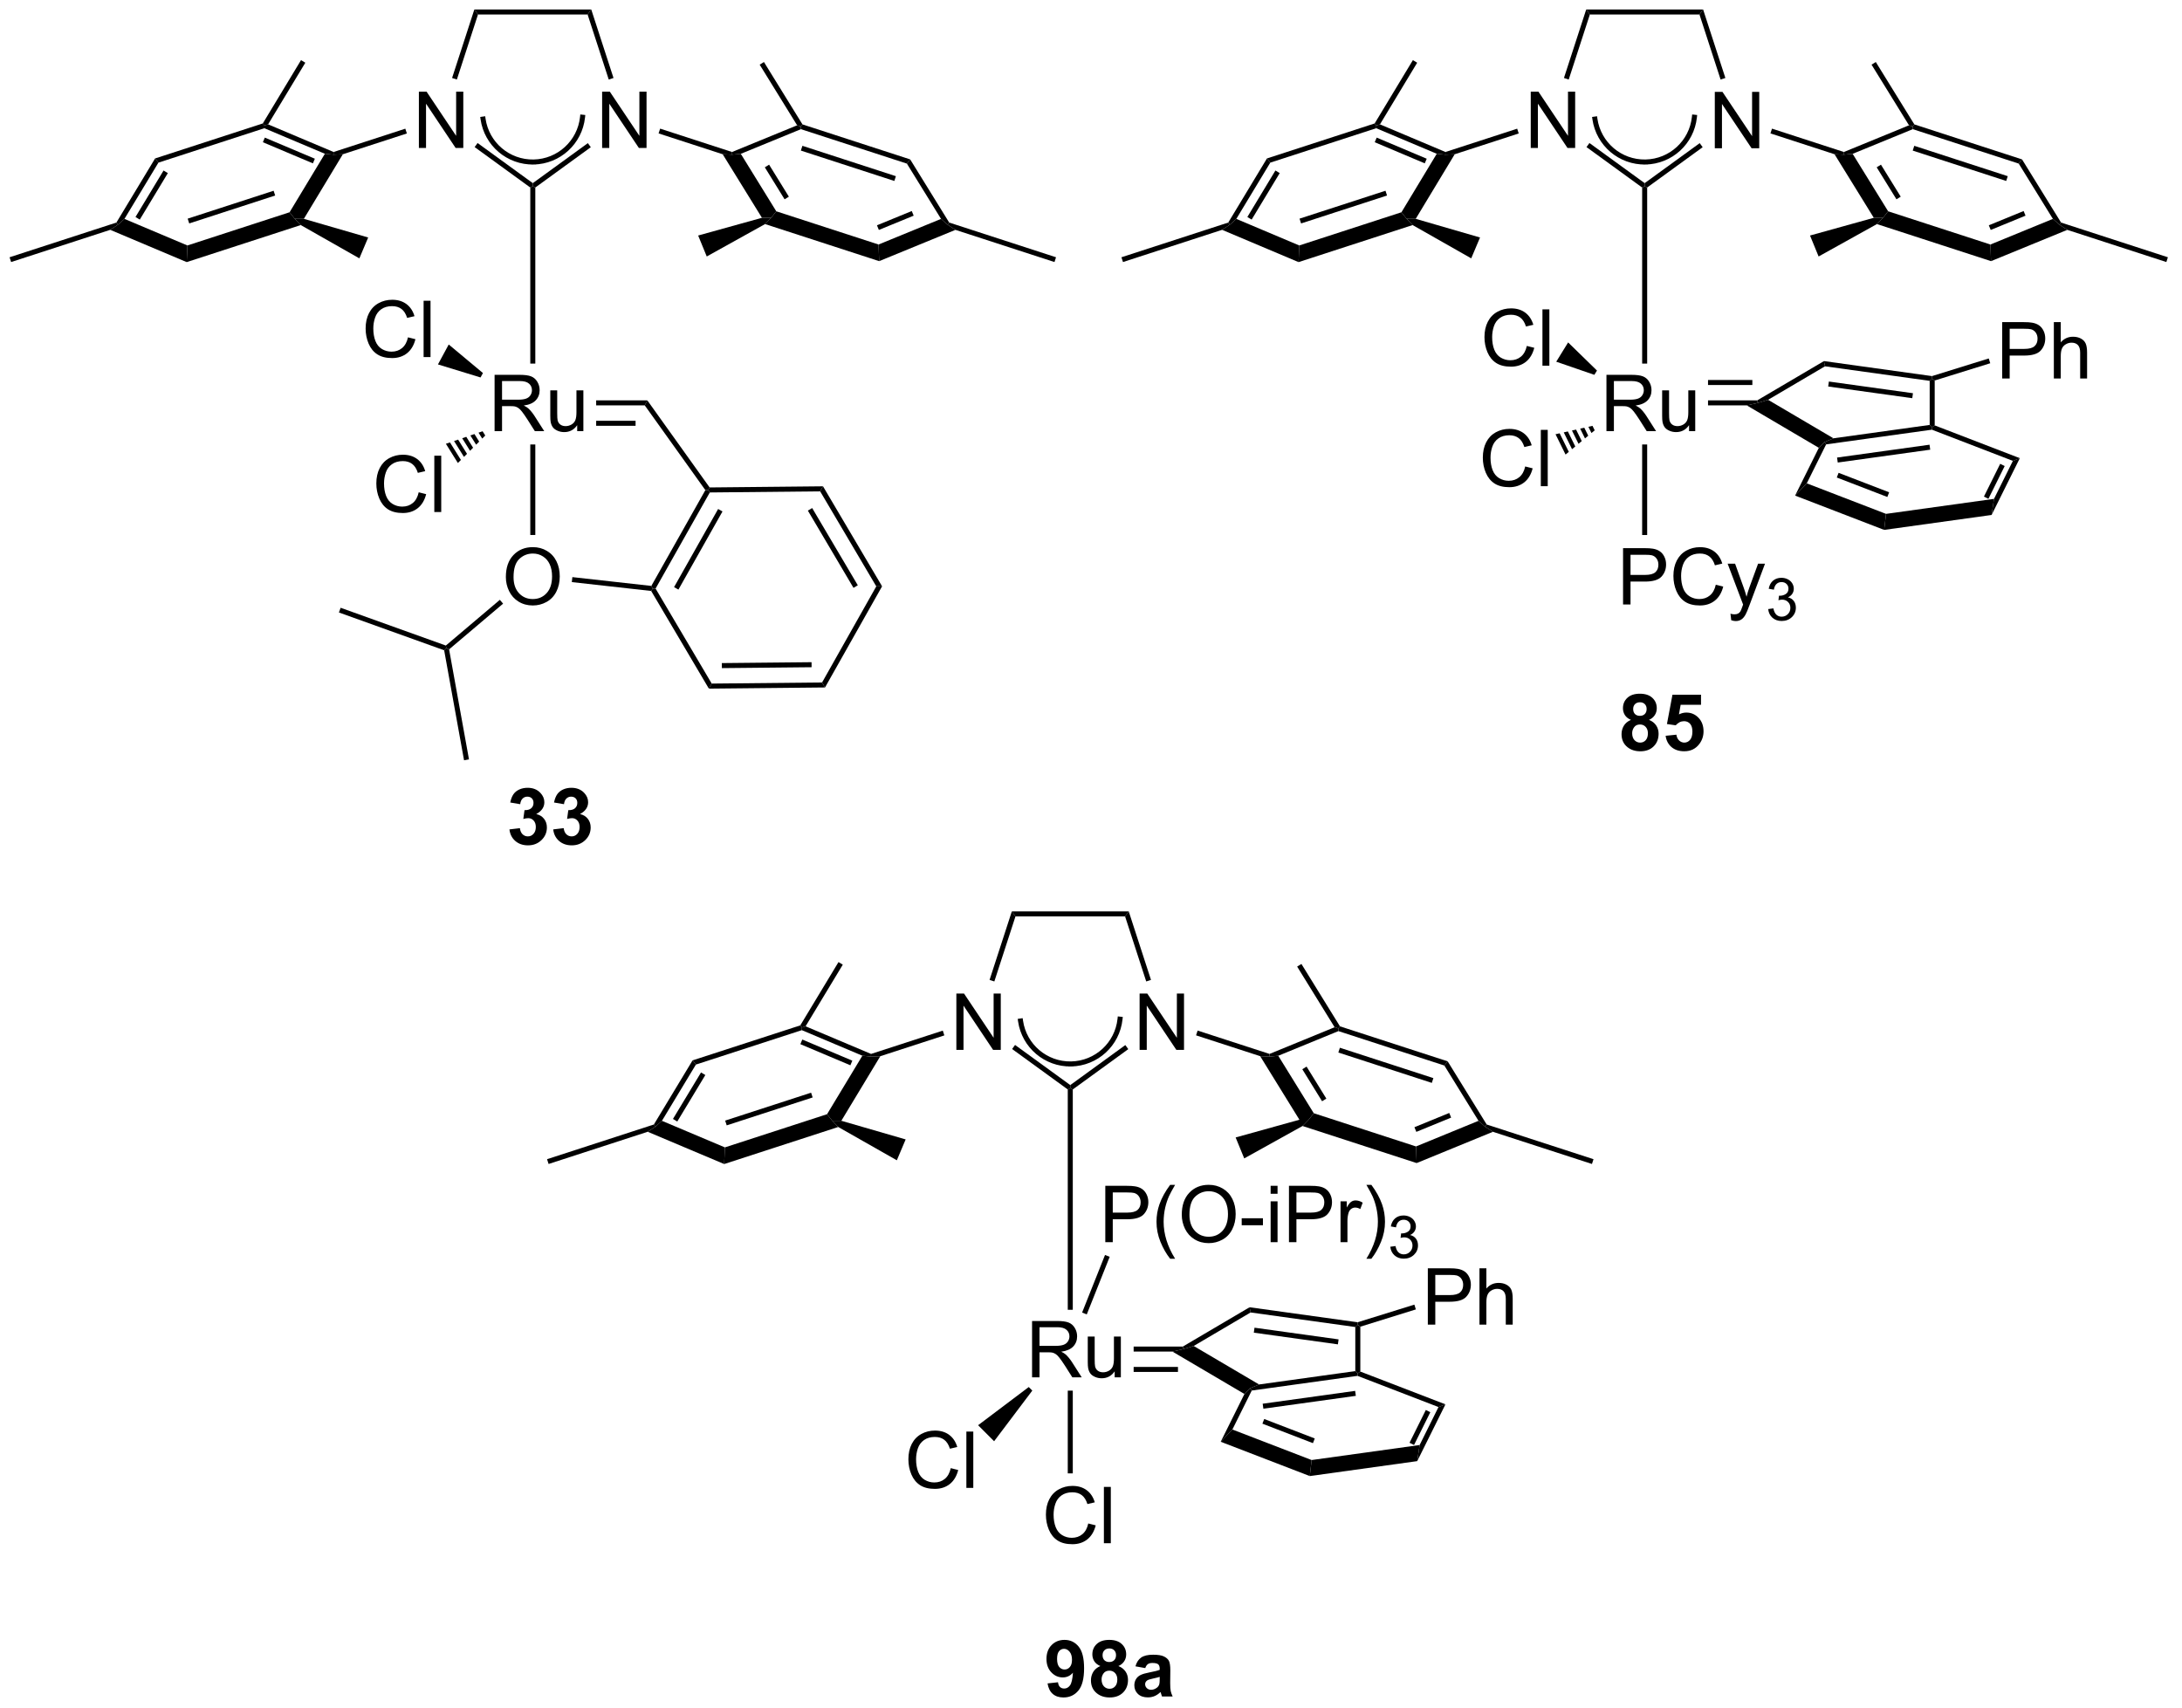 <?xml version="1.0" encoding="UTF-8"?>
<!DOCTYPE svg PUBLIC '-//W3C//DTD SVG 1.0//EN'
          'http://www.w3.org/TR/2001/REC-SVG-20010904/DTD/svg10.dtd'>
<svg stroke-dasharray="none" shape-rendering="auto" xmlns="http://www.w3.org/2000/svg" font-family="'Dialog'" text-rendering="auto" width="304" fill-opacity="1" color-interpolation="auto" color-rendering="auto" preserveAspectRatio="xMidYMid meet" font-size="12px" viewBox="0 0 304 238" fill="black" xmlns:xlink="http://www.w3.org/1999/xlink" stroke="black" image-rendering="auto" stroke-miterlimit="10" stroke-linecap="square" stroke-linejoin="miter" font-style="normal" stroke-width="1" height="238" stroke-dashoffset="0" font-weight="normal" stroke-opacity="1"
><!--Generated by the Batik Graphics2D SVG Generator--><defs id="genericDefs"
  /><g
  ><defs id="defs1"
    ><clipPath clipPathUnits="userSpaceOnUse" id="clipPath1"
      ><path d="M0.633 0.633 L228.236 0.633 L228.236 179.081 L0.633 179.081 L0.633 0.633 Z"
      /></clipPath
      ><clipPath clipPathUnits="userSpaceOnUse" id="clipPath2"
      ><path d="M-0.972 32.557 L-0.972 206.044 L220.302 206.044 L220.302 32.557 Z"
      /></clipPath
    ></defs
    ><g transform="scale(1.333,1.333) translate(-0.633,-0.633) matrix(1.029,0,0,1.029,1.633,-32.856)"
    ><path d="M173.204 47.605 L173.204 41.879 L173.983 41.879 L176.991 46.373 L176.991 41.879 L177.717 41.879 L177.717 47.605 L176.939 47.605 L173.931 43.105 L173.931 47.605 L173.204 47.605 Z" stroke="none" clip-path="url(#clipPath2)"
    /></g
    ><g transform="matrix(1.371,0,0,1.371,1.333,-44.651)"
    ><path d="M154.583 47.605 L154.583 41.879 L155.361 41.879 L158.369 46.373 L158.369 41.879 L159.096 41.879 L159.096 47.605 L158.317 47.605 L155.309 43.105 L155.309 47.605 L154.583 47.605 Z" stroke="none" clip-path="url(#clipPath2)"
    /></g
    ><g transform="matrix(1.371,0,0,1.371,1.333,-44.651)"
    ><path d="M166.414 51.625 L166.159 51.495 L166.159 51.179 L171.754 47.114 L172.054 47.527 Z" stroke="none" clip-path="url(#clipPath2)"
    /></g
    ><g transform="matrix(1.371,0,0,1.371,1.333,-44.651)"
    ><path d="M174.361 40.492 L173.876 40.65 L171.728 34.04 L172.099 33.53 Z" stroke="none" clip-path="url(#clipPath2)"
    /></g
    ><g transform="matrix(1.371,0,0,1.371,1.333,-44.651)"
    ><path d="M172.099 33.53 L171.728 34.04 L160.59 34.04 L160.219 33.53 Z" stroke="none" clip-path="url(#clipPath2)"
    /></g
    ><g transform="matrix(1.371,0,0,1.371,1.333,-44.651)"
    ><path d="M160.219 33.53 L160.59 34.04 L158.442 40.65 L157.957 40.492 Z" stroke="none" clip-path="url(#clipPath2)"
    /></g
    ><g transform="matrix(1.371,0,0,1.371,1.333,-44.651)"
    ><path d="M160.248 47.516 L160.548 47.103 L166.159 51.179 L166.159 51.495 L165.904 51.625 Z" stroke="none" clip-path="url(#clipPath2)"
    /></g
    ><g transform="matrix(1.371,0,0,1.371,1.333,-44.651)"
    ><path d="M153.204 45.646 L153.362 46.131 L146.855 48.245 L145.903 48.286 L145.915 48.014 Z" stroke="none" clip-path="url(#clipPath2)"
    /></g
    ><g transform="matrix(1.371,0,0,1.371,1.333,-44.651)"
    ><path d="M178.941 46.126 L179.099 45.641 L186.405 48.015 L186.415 48.286 L185.455 48.243 Z" stroke="none" clip-path="url(#clipPath2)"
    /></g
    ><g transform="matrix(1.371,0,0,1.371,1.333,-44.651)"
    ><path d="M185.455 48.243 L186.415 48.286 L187.295 48.201 L190.902 54.041 L190.38 54.705 L189.445 54.702 ZM189.737 49.571 L191.747 52.823 L192.181 52.555 L190.172 49.302 Z" stroke="none" clip-path="url(#clipPath2)"
    /></g
    ><g transform="matrix(1.371,0,0,1.371,1.333,-44.651)"
    ><path d="M189.762 55.339 L190.38 54.705 L190.902 54.041 L201.294 57.417 L201.357 59.107 Z" stroke="none" clip-path="url(#clipPath2)"
    /></g
    ><g transform="matrix(1.371,0,0,1.371,1.333,-44.651)"
    ><path d="M201.357 59.107 L201.294 57.417 L207.644 54.813 L208.306 55.399 L209.108 55.928 ZM201.326 55.936 L204.863 54.485 L204.67 54.013 L201.132 55.464 Z" stroke="none" clip-path="url(#clipPath2)"
    /></g
    ><g transform="matrix(1.371,0,0,1.371,1.333,-44.651)"
    ><path d="M208.474 55.185 L208.306 55.399 L207.644 54.813 L204.173 49.194 L204.509 48.767 Z" stroke="none" clip-path="url(#clipPath2)"
    /></g
    ><g transform="matrix(1.371,0,0,1.371,1.333,-44.651)"
    ><path d="M204.509 48.767 L204.173 49.194 L193.406 45.695 L193.396 45.424 L193.564 45.21 ZM203.057 50.473 L193.557 47.386 L193.4 47.872 L202.899 50.958 Z" stroke="none" clip-path="url(#clipPath2)"
    /></g
    ><g transform="matrix(1.371,0,0,1.371,1.333,-44.651)"
    ><path d="M193.021 45.302 L193.396 45.424 L193.406 45.695 L187.295 48.201 L186.415 48.286 L186.405 48.015 Z" stroke="none" clip-path="url(#clipPath2)"
    /></g
    ><g transform="matrix(1.371,0,0,1.371,1.333,-44.651)"
    ><path d="M145.915 48.014 L145.903 48.286 L145.031 48.195 L138.879 45.599 L138.891 45.327 L139.261 45.206 ZM144.012 48.698 L138.928 46.552 L138.729 47.022 L143.813 49.168 Z" stroke="none" clip-path="url(#clipPath2)"
    /></g
    ><g transform="matrix(1.371,0,0,1.371,1.333,-44.651)"
    ><path d="M138.721 45.113 L138.891 45.327 L138.879 45.599 L128.115 49.096 L127.776 48.67 Z" stroke="none" clip-path="url(#clipPath2)"
    /></g
    ><g transform="matrix(1.371,0,0,1.371,1.333,-44.651)"
    ><path d="M127.776 48.67 L128.115 49.096 L124.664 54.813 L124.012 55.399 L123.843 55.186 ZM128.636 49.896 L125.784 54.621 L126.221 54.884 L129.073 50.16 Z" stroke="none" clip-path="url(#clipPath2)"
    /></g
    ><g transform="matrix(1.371,0,0,1.371,1.333,-44.651)"
    ><path d="M123.218 55.925 L124.012 55.399 L124.664 54.813 L131.06 57.513 L130.988 59.205 Z" stroke="none" clip-path="url(#clipPath2)"
    /></g
    ><g transform="matrix(1.371,0,0,1.371,1.333,-44.651)"
    ><path d="M130.988 59.205 L131.06 57.513 L141.443 54.139 L141.97 54.803 L142.578 55.44 ZM131.245 55.275 L139.978 52.437 L139.821 51.952 L131.088 54.789 Z" stroke="none" clip-path="url(#clipPath2)"
    /></g
    ><g transform="matrix(1.371,0,0,1.371,1.333,-44.651)"
    ><path d="M142.894 54.807 L141.97 54.803 L141.443 54.139 L145.031 48.195 L145.903 48.286 L146.855 48.245 Z" stroke="none" clip-path="url(#clipPath2)"
    /></g
    ><g transform="matrix(1.371,0,0,1.371,1.333,-44.651)"
    ><path d="M139.261 45.206 L138.891 45.327 L138.721 45.113 L142.606 38.678 L143.042 38.942 Z" stroke="none" clip-path="url(#clipPath2)"
    /></g
    ><g transform="matrix(1.371,0,0,1.371,1.333,-44.651)"
    ><path d="M142.578 55.44 L141.97 54.803 L142.894 54.807 L149.429 56.703 L148.534 58.823 Z" stroke="none" clip-path="url(#clipPath2)"
    /></g
    ><g transform="matrix(1.371,0,0,1.371,1.333,-44.651)"
    ><path d="M123.843 55.186 L124.012 55.399 L123.218 55.925 L113.146 59.198 L112.988 58.713 Z" stroke="none" clip-path="url(#clipPath2)"
    /></g
    ><g transform="matrix(1.371,0,0,1.371,1.333,-44.651)"
    ><path d="M189.445 54.702 L190.38 54.705 L189.762 55.339 L183.836 58.633 L182.963 56.503 Z" stroke="none" clip-path="url(#clipPath2)"
    /></g
    ><g transform="matrix(1.371,0,0,1.371,1.333,-44.651)"
    ><path d="M193.564 45.21 L193.396 45.424 L193.021 45.302 L189.214 39.139 L189.648 38.871 Z" stroke="none" clip-path="url(#clipPath2)"
    /></g
    ><g transform="matrix(1.371,0,0,1.371,1.333,-44.651)"
    ><path d="M209.108 55.928 L208.306 55.399 L208.474 55.185 L219.33 58.713 L219.173 59.198 Z" stroke="none" clip-path="url(#clipPath2)"
    /></g
    ><g transform="matrix(1.371,0,0,1.371,1.333,-44.651)"
    ><path d="M162.276 76.386 L162.276 70.66 L164.815 70.66 Q165.58 70.66 165.979 70.813 Q166.377 70.967 166.614 71.358 Q166.854 71.748 166.854 72.222 Q166.854 72.832 166.458 73.251 Q166.065 73.668 165.239 73.779 Q165.541 73.925 165.697 74.066 Q166.028 74.371 166.325 74.826 L167.322 76.386 L166.369 76.386 L165.612 75.194 Q165.278 74.678 165.062 74.404 Q164.849 74.131 164.679 74.022 Q164.51 73.912 164.333 73.871 Q164.205 73.842 163.911 73.842 L163.033 73.842 L163.033 76.386 L162.276 76.386 ZM163.033 73.186 L164.661 73.186 Q165.182 73.186 165.474 73.079 Q165.768 72.972 165.919 72.735 Q166.072 72.498 166.072 72.222 Q166.072 71.816 165.776 71.556 Q165.481 71.293 164.846 71.293 L163.033 71.293 L163.033 73.186 ZM170.67 76.386 L170.67 75.777 Q170.186 76.48 169.352 76.48 Q168.985 76.48 168.667 76.339 Q168.35 76.199 168.194 75.985 Q168.04 75.772 167.977 75.464 Q167.936 75.256 167.936 74.808 L167.936 72.238 L168.639 72.238 L168.639 74.537 Q168.639 75.089 168.681 75.279 Q168.748 75.558 168.962 75.717 Q169.178 75.873 169.493 75.873 Q169.811 75.873 170.087 75.712 Q170.365 75.55 170.48 75.272 Q170.595 74.99 170.595 74.459 L170.595 72.238 L171.298 72.238 L171.298 76.386 L170.67 76.386 Z" stroke="none" clip-path="url(#clipPath2)"
    /></g
    ><g transform="matrix(1.371,0,0,1.371,1.333,-44.651)"
    ><path d="M177.598 73.256 L177.668 73.511 L176.537 73.766 L172.598 73.766 L172.598 73.256 ZM177.103 71.185 L172.598 71.185 L172.598 71.695 L177.103 71.695 Z" stroke="none" clip-path="url(#clipPath2)"
    /></g
    ><g transform="matrix(1.371,0,0,1.371,1.333,-44.651)"
    ><path d="M154.184 67.723 L154.942 67.913 Q154.705 68.848 154.085 69.341 Q153.465 69.83 152.572 69.83 Q151.645 69.83 151.064 69.453 Q150.486 69.075 150.182 68.361 Q149.88 67.645 149.88 66.825 Q149.88 65.929 150.221 65.265 Q150.564 64.598 151.195 64.252 Q151.825 63.906 152.583 63.906 Q153.442 63.906 154.028 64.343 Q154.614 64.781 154.846 65.575 L154.098 65.749 Q153.9 65.124 153.52 64.841 Q153.143 64.554 152.567 64.554 Q151.908 64.554 151.463 64.872 Q151.02 65.187 150.84 65.721 Q150.661 66.255 150.661 66.82 Q150.661 67.552 150.874 68.096 Q151.088 68.64 151.536 68.911 Q151.986 69.179 152.51 69.179 Q153.145 69.179 153.585 68.812 Q154.028 68.445 154.184 67.723 ZM155.772 69.731 L155.772 64.005 L156.475 64.005 L156.475 69.731 L155.772 69.731 Z" stroke="none" clip-path="url(#clipPath2)"
    /></g
    ><g transform="matrix(1.371,0,0,1.371,1.333,-44.651)"
    ><path d="M161.313 70.226 L161.046 70.66 L157.173 69.326 L158.381 67.367 Z" stroke="none" clip-path="url(#clipPath2)"
    /></g
    ><g transform="matrix(1.371,0,0,1.371,1.333,-44.651)"
    ><path d="M154.019 79.972 L154.777 80.162 Q154.54 81.097 153.92 81.589 Q153.3 82.078 152.407 82.078 Q151.48 82.078 150.899 81.701 Q150.321 81.323 150.016 80.61 Q149.714 79.894 149.714 79.073 Q149.714 78.177 150.055 77.513 Q150.399 76.847 151.029 76.5 Q151.66 76.154 152.417 76.154 Q153.277 76.154 153.863 76.591 Q154.449 77.029 154.68 77.823 L153.933 77.998 Q153.735 77.373 153.355 77.089 Q152.977 76.802 152.402 76.802 Q151.743 76.802 151.298 77.12 Q150.855 77.435 150.675 77.969 Q150.495 78.503 150.495 79.068 Q150.495 79.8 150.709 80.344 Q150.923 80.888 151.37 81.159 Q151.821 81.427 152.344 81.427 Q152.98 81.427 153.42 81.06 Q153.863 80.693 154.019 79.972 ZM155.606 81.979 L155.606 76.253 L156.309 76.253 L156.309 81.979 L155.606 81.979 Z" stroke="none" clip-path="url(#clipPath2)"
    /></g
    ><g transform="matrix(1.371,0,0,1.371,1.333,-44.651)"
    ><path d="M161.083 76.301 L160.754 76.575 L160.44 75.939 L160.857 75.844 ZM160.425 76.848 L160.096 77.122 L159.606 76.129 L160.023 76.034 ZM159.767 77.395 L159.438 77.668 L158.771 76.319 L159.189 76.224 ZM159.109 77.942 L158.78 78.215 L157.937 76.508 L158.354 76.413 ZM158.45 78.489 L158.121 78.762 L157.102 76.698 L157.52 76.603 Z" stroke="none" clip-path="url(#clipPath2)"
    /></g
    ><g transform="matrix(1.371,0,0,1.371,1.333,-44.651)"
    ><path d="M166.414 69.521 L165.904 69.521 L165.904 51.625 L166.159 51.495 L166.414 51.625 Z" stroke="none" clip-path="url(#clipPath2)"
    /></g
    ><g transform="matrix(1.371,0,0,1.371,1.333,-44.651)"
    ><path d="M163.964 93.999 L163.964 88.273 L166.125 88.273 Q166.696 88.273 166.995 88.328 Q167.417 88.398 167.701 88.596 Q167.987 88.791 168.162 89.148 Q168.336 89.502 168.336 89.929 Q168.336 90.658 167.87 91.166 Q167.406 91.671 166.19 91.671 L164.722 91.671 L164.722 93.999 L163.964 93.999 ZM164.722 90.994 L166.203 90.994 Q166.938 90.994 167.245 90.721 Q167.555 90.447 167.555 89.953 Q167.555 89.593 167.373 89.338 Q167.19 89.08 166.893 88.999 Q166.703 88.947 166.188 88.947 L164.722 88.947 L164.722 90.994 ZM173.386 91.992 L174.143 92.182 Q173.906 93.117 173.287 93.609 Q172.667 94.099 171.774 94.099 Q170.847 94.099 170.266 93.721 Q169.688 93.343 169.383 92.63 Q169.081 91.914 169.081 91.093 Q169.081 90.197 169.422 89.533 Q169.766 88.867 170.396 88.52 Q171.026 88.174 171.784 88.174 Q172.643 88.174 173.229 88.612 Q173.815 89.049 174.047 89.843 L173.3 90.018 Q173.102 89.393 172.722 89.109 Q172.344 88.822 171.768 88.822 Q171.11 88.822 170.664 89.14 Q170.222 89.455 170.042 89.989 Q169.862 90.523 169.862 91.088 Q169.862 91.82 170.076 92.364 Q170.289 92.908 170.737 93.179 Q171.188 93.447 171.711 93.447 Q172.347 93.447 172.787 93.08 Q173.229 92.713 173.386 91.992 ZM174.957 95.599 L174.879 94.937 Q175.108 94.999 175.28 94.999 Q175.515 94.999 175.655 94.921 Q175.796 94.843 175.887 94.703 Q175.952 94.599 176.101 94.179 Q176.121 94.122 176.163 94.007 L174.59 89.851 L175.348 89.851 L176.21 92.252 Q176.379 92.71 176.512 93.213 Q176.632 92.729 176.801 92.268 L177.686 89.851 L178.39 89.851 L176.811 94.07 Q176.559 94.755 176.418 95.013 Q176.231 95.359 175.988 95.52 Q175.746 95.684 175.41 95.684 Q175.207 95.684 174.957 95.599 Z" stroke="none" clip-path="url(#clipPath2)"
    /></g
    ><g transform="matrix(1.371,0,0,1.371,1.333,-44.651)"
    ><path d="M178.712 94.465 L179.239 94.394 Q179.331 94.844 179.548 95.041 Q179.767 95.238 180.081 95.238 Q180.452 95.238 180.708 94.98 Q180.966 94.722 180.966 94.342 Q180.966 93.978 180.727 93.744 Q180.491 93.508 180.124 93.508 Q179.976 93.508 179.753 93.566 L179.811 93.103 Q179.864 93.109 179.895 93.109 Q180.233 93.109 180.503 92.933 Q180.772 92.758 180.772 92.391 Q180.772 92.102 180.575 91.912 Q180.38 91.721 180.069 91.721 Q179.761 91.721 179.556 91.914 Q179.351 92.107 179.292 92.494 L178.765 92.4 Q178.862 91.869 179.204 91.578 Q179.548 91.287 180.058 91.287 Q180.409 91.287 180.704 91.437 Q181.001 91.588 181.157 91.85 Q181.313 92.109 181.313 92.402 Q181.313 92.681 181.163 92.91 Q181.015 93.139 180.722 93.273 Q181.102 93.361 181.313 93.639 Q181.524 93.914 181.524 94.33 Q181.524 94.892 181.114 95.285 Q180.704 95.676 180.077 95.676 Q179.513 95.676 179.138 95.34 Q178.765 95.002 178.712 94.465 Z" stroke="none" clip-path="url(#clipPath2)"
    /></g
    ><g transform="matrix(1.371,0,0,1.371,1.333,-44.651)"
    ><path d="M165.904 77.738 L166.414 77.738 L166.414 86.939 L165.904 86.939 Z" stroke="none" clip-path="url(#clipPath2)"
    /></g
    ><g transform="matrix(1.371,0,0,1.371,1.333,-44.651)"
    ><path d="M160.852 44.707 C161.24 47.375 163.552 49.337 166.247 49.287 L166.502 49.283 L166.493 48.772 L166.238 48.777 C163.799 48.823 161.708 47.047 161.357 44.634 L161.321 44.382 L160.816 44.455 L160.852 44.707 ZM166.247 49.287 C167.593 49.262 168.826 48.739 169.76 47.885 C170.693 47.03 171.323 45.847 171.467 44.509 L171.494 44.256 L170.987 44.201 L170.959 44.455 C170.829 45.669 170.257 46.737 169.415 47.508 C168.573 48.279 167.459 48.754 166.238 48.777 L165.982 48.782 L165.992 49.292 L166.247 49.287 Z" stroke="none" clip-path="url(#clipPath2)"
    /></g
    ><g transform="matrix(1.371,0,0,1.371,1.333,-44.651)"
    ><path d="M176.537 73.766 L177.668 73.511 L178.701 73.199 L185.344 77.11 L184.432 77.494 L183.858 78.077 Z" stroke="none" clip-path="url(#clipPath2)"
    /></g
    ><g transform="matrix(1.371,0,0,1.371,1.333,-44.651)"
    ><path d="M184.601 77.728 L184.432 77.494 L185.344 77.11 L195.123 75.751 L195.378 75.973 L195.348 76.235 ZM185.781 79.573 L195.178 78.267 L195.107 77.761 L185.711 79.067 Z" stroke="none" clip-path="url(#clipPath2)"
    /></g
    ><g transform="matrix(1.371,0,0,1.371,1.333,-44.651)"
    ><path d="M195.633 75.798 L195.378 75.973 L195.123 75.751 L195.123 71.272 L195.378 71.05 L195.633 71.237 Z" stroke="none" clip-path="url(#clipPath2)"
    /></g
    ><g transform="matrix(1.371,0,0,1.371,1.333,-44.651)"
    ><path d="M195.357 70.789 L195.378 71.05 L195.123 71.272 L184.485 69.793 L184.38 69.263 ZM193.424 72.529 L184.88 71.341 L184.81 71.847 L193.353 73.034 Z" stroke="none" clip-path="url(#clipPath2)"
    /></g
    ><g transform="matrix(1.371,0,0,1.371,1.333,-44.651)"
    ><path d="M184.38 69.263 L184.485 69.793 L178.701 73.199 L177.668 73.511 L177.598 73.256 Z" stroke="none" clip-path="url(#clipPath2)"
    /></g
    ><g transform="matrix(1.371,0,0,1.371,1.333,-44.651)"
    ><path d="M183.858 78.077 L184.432 77.494 L184.601 77.728 L182.633 81.688 L181.446 82.932 Z" stroke="none" clip-path="url(#clipPath2)"
    /></g
    ><g transform="matrix(1.371,0,0,1.371,1.333,-44.651)"
    ><path d="M181.446 82.932 L182.633 81.688 L190.686 84.79 L190.498 86.419 ZM185.683 81.095 L190.82 83.074 L191.003 82.597 L185.867 80.619 Z" stroke="none" clip-path="url(#clipPath2)"
    /></g
    ><g transform="matrix(1.371,0,0,1.371,1.333,-44.651)"
    ><path d="M190.498 86.419 L190.686 84.79 L201.659 83.265 L201.416 84.901 Z" stroke="none" clip-path="url(#clipPath2)"
    /></g
    ><g transform="matrix(1.371,0,0,1.371,1.333,-44.651)"
    ><path d="M201.416 84.901 L201.659 83.265 L203.577 79.405 L204.284 79.13 ZM201.092 83.26 L202.746 79.93 L202.289 79.703 L200.635 83.033 Z" stroke="none" clip-path="url(#clipPath2)"
    /></g
    ><g transform="matrix(1.371,0,0,1.371,1.333,-44.651)"
    ><path d="M204.284 79.13 L203.577 79.405 L195.348 76.235 L195.378 75.973 L195.633 75.798 Z" stroke="none" clip-path="url(#clipPath2)"
    /></g
    ><g transform="matrix(1.371,0,0,1.371,1.333,-44.651)"
    ><path d="M202.493 71.031 L202.493 65.304 L204.655 65.304 Q205.225 65.304 205.524 65.359 Q205.946 65.429 206.23 65.627 Q206.517 65.823 206.691 66.179 Q206.866 66.533 206.866 66.96 Q206.866 67.69 206.399 68.198 Q205.936 68.703 204.72 68.703 L203.251 68.703 L203.251 71.031 L202.493 71.031 ZM203.251 68.026 L204.733 68.026 Q205.467 68.026 205.774 67.752 Q206.084 67.479 206.084 66.984 Q206.084 66.624 205.902 66.369 Q205.72 66.112 205.423 66.031 Q205.233 65.979 204.717 65.979 L203.251 65.979 L203.251 68.026 ZM207.741 71.031 L207.741 65.304 L208.444 65.304 L208.444 67.359 Q208.936 66.789 209.686 66.789 Q210.147 66.789 210.485 66.971 Q210.827 67.151 210.972 67.471 Q211.118 67.791 211.118 68.401 L211.118 71.031 L210.415 71.031 L210.415 68.401 Q210.415 67.874 210.186 67.635 Q209.959 67.393 209.54 67.393 Q209.228 67.393 208.952 67.557 Q208.678 67.718 208.561 67.997 Q208.444 68.273 208.444 68.76 L208.444 71.031 L207.741 71.031 Z" stroke="none" clip-path="url(#clipPath2)"
    /></g
    ><g transform="matrix(1.371,0,0,1.371,1.333,-44.651)"
    ><path d="M195.633 71.237 L195.378 71.05 L195.357 70.789 L201.125 68.996 L201.277 69.483 Z" stroke="none" clip-path="url(#clipPath2)"
    /></g
    ><g transform="matrix(1.371,0,0,1.371,1.333,-44.651)"
    ><path d="M60.216 47.605 L60.216 41.879 L60.995 41.879 L64.003 46.373 L64.003 41.879 L64.729 41.879 L64.729 47.605 L63.951 47.605 L60.943 43.105 L60.943 47.605 L60.216 47.605 Z" stroke="none" clip-path="url(#clipPath2)"
    /></g
    ><g transform="matrix(1.371,0,0,1.371,1.333,-44.651)"
    ><path d="M41.595 47.605 L41.595 41.879 L42.373 41.879 L45.381 46.373 L45.381 41.879 L46.108 41.879 L46.108 47.605 L45.329 47.605 L42.321 43.105 L42.321 47.605 L41.595 47.605 Z" stroke="none" clip-path="url(#clipPath2)"
    /></g
    ><g transform="matrix(1.371,0,0,1.371,1.333,-44.651)"
    ><path d="M53.426 51.625 L53.171 51.495 L53.171 51.179 L58.766 47.114 L59.066 47.527 Z" stroke="none" clip-path="url(#clipPath2)"
    /></g
    ><g transform="matrix(1.371,0,0,1.371,1.333,-44.651)"
    ><path d="M61.373 40.492 L60.888 40.65 L58.74 34.04 L59.111 33.53 Z" stroke="none" clip-path="url(#clipPath2)"
    /></g
    ><g transform="matrix(1.371,0,0,1.371,1.333,-44.651)"
    ><path d="M59.111 33.53 L58.74 34.04 L47.602 34.04 L47.231 33.53 Z" stroke="none" clip-path="url(#clipPath2)"
    /></g
    ><g transform="matrix(1.371,0,0,1.371,1.333,-44.651)"
    ><path d="M47.231 33.53 L47.602 34.04 L45.455 40.65 L44.969 40.492 Z" stroke="none" clip-path="url(#clipPath2)"
    /></g
    ><g transform="matrix(1.371,0,0,1.371,1.333,-44.651)"
    ><path d="M47.261 47.516 L47.56 47.103 L53.171 51.179 L53.171 51.495 L52.916 51.625 Z" stroke="none" clip-path="url(#clipPath2)"
    /></g
    ><g transform="matrix(1.371,0,0,1.371,1.333,-44.651)"
    ><path d="M40.216 45.646 L40.374 46.131 L33.867 48.245 L32.915 48.286 L32.927 48.014 Z" stroke="none" clip-path="url(#clipPath2)"
    /></g
    ><g transform="matrix(1.371,0,0,1.371,1.333,-44.651)"
    ><path d="M65.953 46.126 L66.111 45.641 L73.417 48.015 L73.427 48.286 L72.467 48.243 Z" stroke="none" clip-path="url(#clipPath2)"
    /></g
    ><g transform="matrix(1.371,0,0,1.371,1.333,-44.651)"
    ><path d="M72.467 48.243 L73.427 48.286 L74.308 48.201 L77.914 54.041 L77.392 54.705 L76.457 54.702 ZM76.749 49.571 L78.759 52.823 L79.193 52.555 L77.184 49.302 Z" stroke="none" clip-path="url(#clipPath2)"
    /></g
    ><g transform="matrix(1.371,0,0,1.371,1.333,-44.651)"
    ><path d="M76.774 55.339 L77.392 54.705 L77.914 54.041 L88.306 57.417 L88.369 59.107 Z" stroke="none" clip-path="url(#clipPath2)"
    /></g
    ><g transform="matrix(1.371,0,0,1.371,1.333,-44.651)"
    ><path d="M88.369 59.107 L88.306 57.417 L94.656 54.813 L95.318 55.399 L96.12 55.928 ZM88.338 55.936 L91.876 54.485 L91.682 54.013 L88.145 55.464 Z" stroke="none" clip-path="url(#clipPath2)"
    /></g
    ><g transform="matrix(1.371,0,0,1.371,1.333,-44.651)"
    ><path d="M95.486 55.185 L95.318 55.399 L94.656 54.813 L91.185 49.194 L91.521 48.767 Z" stroke="none" clip-path="url(#clipPath2)"
    /></g
    ><g transform="matrix(1.371,0,0,1.371,1.333,-44.651)"
    ><path d="M91.521 48.767 L91.185 49.194 L80.418 45.695 L80.408 45.424 L80.576 45.21 ZM90.069 50.473 L80.569 47.386 L80.412 47.871 L89.911 50.958 Z" stroke="none" clip-path="url(#clipPath2)"
    /></g
    ><g transform="matrix(1.371,0,0,1.371,1.333,-44.651)"
    ><path d="M80.033 45.302 L80.408 45.424 L80.418 45.695 L74.308 48.201 L73.427 48.286 L73.417 48.015 Z" stroke="none" clip-path="url(#clipPath2)"
    /></g
    ><g transform="matrix(1.371,0,0,1.371,1.333,-44.651)"
    ><path d="M32.927 48.014 L32.915 48.286 L32.043 48.195 L25.891 45.599 L25.903 45.327 L26.273 45.206 ZM31.024 48.698 L25.94 46.552 L25.741 47.022 L30.825 49.168 Z" stroke="none" clip-path="url(#clipPath2)"
    /></g
    ><g transform="matrix(1.371,0,0,1.371,1.333,-44.651)"
    ><path d="M25.733 45.113 L25.903 45.327 L25.891 45.599 L15.127 49.096 L14.788 48.67 Z" stroke="none" clip-path="url(#clipPath2)"
    /></g
    ><g transform="matrix(1.371,0,0,1.371,1.333,-44.651)"
    ><path d="M14.788 48.67 L15.127 49.096 L11.676 54.813 L11.024 55.399 L10.855 55.186 ZM15.648 49.896 L12.796 54.621 L13.233 54.884 L16.085 50.16 Z" stroke="none" clip-path="url(#clipPath2)"
    /></g
    ><g transform="matrix(1.371,0,0,1.371,1.333,-44.651)"
    ><path d="M10.23 55.925 L11.024 55.399 L11.676 54.813 L18.073 57.513 L18 59.205 Z" stroke="none" clip-path="url(#clipPath2)"
    /></g
    ><g transform="matrix(1.371,0,0,1.371,1.333,-44.651)"
    ><path d="M18 59.205 L18.073 57.513 L28.455 54.139 L28.982 54.803 L29.59 55.44 ZM18.257 55.275 L26.99 52.437 L26.833 51.952 L18.099 54.789 Z" stroke="none" clip-path="url(#clipPath2)"
    /></g
    ><g transform="matrix(1.371,0,0,1.371,1.333,-44.651)"
    ><path d="M29.906 54.807 L28.982 54.803 L28.455 54.139 L32.043 48.195 L32.915 48.286 L33.867 48.245 Z" stroke="none" clip-path="url(#clipPath2)"
    /></g
    ><g transform="matrix(1.371,0,0,1.371,1.333,-44.651)"
    ><path d="M26.273 45.206 L25.903 45.327 L25.733 45.113 L29.618 38.678 L30.054 38.942 Z" stroke="none" clip-path="url(#clipPath2)"
    /></g
    ><g transform="matrix(1.371,0,0,1.371,1.333,-44.651)"
    ><path d="M29.59 55.44 L28.982 54.803 L29.906 54.807 L36.442 56.703 L35.547 58.823 Z" stroke="none" clip-path="url(#clipPath2)"
    /></g
    ><g transform="matrix(1.371,0,0,1.371,1.333,-44.651)"
    ><path d="M10.855 55.186 L11.024 55.399 L10.23 55.925 L0.158 59.198 L0 58.713 Z" stroke="none" clip-path="url(#clipPath2)"
    /></g
    ><g transform="matrix(1.371,0,0,1.371,1.333,-44.651)"
    ><path d="M76.457 54.702 L77.392 54.705 L76.774 55.339 L70.848 58.633 L69.975 56.503 Z" stroke="none" clip-path="url(#clipPath2)"
    /></g
    ><g transform="matrix(1.371,0,0,1.371,1.333,-44.651)"
    ><path d="M80.576 45.21 L80.408 45.424 L80.033 45.302 L76.226 39.139 L76.66 38.871 Z" stroke="none" clip-path="url(#clipPath2)"
    /></g
    ><g transform="matrix(1.371,0,0,1.371,1.333,-44.651)"
    ><path d="M96.12 55.928 L95.318 55.399 L95.486 55.185 L106.342 58.713 L106.185 59.198 Z" stroke="none" clip-path="url(#clipPath2)"
    /></g
    ><g transform="matrix(1.371,0,0,1.371,1.333,-44.651)"
    ><path d="M49.288 76.386 L49.288 70.66 L51.827 70.66 Q52.592 70.66 52.991 70.813 Q53.389 70.967 53.626 71.358 Q53.866 71.748 53.866 72.222 Q53.866 72.832 53.47 73.251 Q53.077 73.668 52.251 73.779 Q52.553 73.925 52.71 74.066 Q53.04 74.371 53.337 74.826 L54.335 76.386 L53.382 76.386 L52.624 75.194 Q52.29 74.678 52.074 74.404 Q51.861 74.131 51.691 74.022 Q51.522 73.912 51.345 73.871 Q51.217 73.842 50.923 73.842 L50.045 73.842 L50.045 76.386 L49.288 76.386 ZM50.045 73.186 L51.673 73.186 Q52.194 73.186 52.486 73.079 Q52.78 72.972 52.931 72.735 Q53.085 72.498 53.085 72.222 Q53.085 71.816 52.788 71.556 Q52.493 71.293 51.858 71.293 L50.045 71.293 L50.045 73.186 ZM57.682 76.386 L57.682 75.777 Q57.198 76.48 56.364 76.48 Q55.997 76.48 55.68 76.339 Q55.362 76.199 55.206 75.985 Q55.052 75.772 54.989 75.464 Q54.948 75.256 54.948 74.808 L54.948 72.238 L55.651 72.238 L55.651 74.537 Q55.651 75.089 55.693 75.279 Q55.76 75.558 55.974 75.717 Q56.19 75.873 56.505 75.873 Q56.823 75.873 57.099 75.712 Q57.378 75.55 57.492 75.272 Q57.607 74.99 57.607 74.459 L57.607 72.238 L58.31 72.238 L58.31 76.386 L57.682 76.386 Z" stroke="none" clip-path="url(#clipPath2)"
    /></g
    ><g transform="matrix(1.371,0,0,1.371,1.333,-44.651)"
    ><path d="M64.811 73.256 L64.549 73.766 L59.61 73.766 L59.61 73.256 ZM63.615 75.328 L59.61 75.328 L59.61 75.838 L63.615 75.838 Z" stroke="none" clip-path="url(#clipPath2)"
    /></g
    ><g transform="matrix(1.371,0,0,1.371,1.333,-44.651)"
    ><path d="M40.487 66.849 L41.245 67.039 Q41.008 67.974 40.389 68.466 Q39.769 68.956 38.876 68.956 Q37.949 68.956 37.368 68.578 Q36.79 68.201 36.485 67.487 Q36.183 66.771 36.183 65.951 Q36.183 65.055 36.524 64.391 Q36.868 63.724 37.498 63.378 Q38.128 63.032 38.886 63.032 Q39.745 63.032 40.331 63.469 Q40.917 63.907 41.149 64.701 L40.402 64.875 Q40.204 64.25 39.824 63.966 Q39.446 63.68 38.87 63.68 Q38.212 63.68 37.766 63.998 Q37.324 64.313 37.144 64.847 Q36.964 65.38 36.964 65.945 Q36.964 66.677 37.178 67.222 Q37.391 67.766 37.839 68.037 Q38.29 68.305 38.813 68.305 Q39.449 68.305 39.889 67.938 Q40.331 67.57 40.487 66.849 ZM42.075 68.857 L42.075 63.13 L42.778 63.13 L42.778 68.857 L42.075 68.857 Z" stroke="none" clip-path="url(#clipPath2)"
    /></g
    ><g transform="matrix(1.371,0,0,1.371,1.333,-44.651)"
    ><path d="M48.104 70.478 L47.861 70.927 L43.533 69.602 L44.628 67.578 Z" stroke="none" clip-path="url(#clipPath2)"
    /></g
    ><g transform="matrix(1.371,0,0,1.371,1.333,-44.651)"
    ><path d="M41.576 82.597 L42.334 82.787 Q42.097 83.722 41.477 84.214 Q40.857 84.703 39.964 84.703 Q39.037 84.703 38.456 84.326 Q37.878 83.948 37.573 83.235 Q37.271 82.519 37.271 81.698 Q37.271 80.802 37.612 80.138 Q37.956 79.472 38.586 79.125 Q39.217 78.779 39.974 78.779 Q40.834 78.779 41.42 79.216 Q42.006 79.654 42.237 80.448 L41.49 80.623 Q41.292 79.998 40.912 79.714 Q40.534 79.427 39.959 79.427 Q39.3 79.427 38.855 79.745 Q38.412 80.06 38.232 80.594 Q38.053 81.128 38.053 81.693 Q38.053 82.425 38.266 82.969 Q38.48 83.513 38.928 83.784 Q39.378 84.052 39.901 84.052 Q40.537 84.052 40.977 83.685 Q41.42 83.318 41.576 82.597 ZM43.163 84.604 L43.163 78.878 L43.866 78.878 L43.866 84.604 L43.163 84.604 Z" stroke="none" clip-path="url(#clipPath2)"
    /></g
    ><g transform="matrix(1.371,0,0,1.371,1.333,-44.651)"
    ><path d="M48.34 76.828 L48.031 77.138 L47.655 76.537 L48.07 76.395 ZM47.722 77.449 L47.413 77.759 L46.826 76.82 L47.241 76.678 ZM47.104 78.069 L46.795 78.38 L45.997 77.103 L46.412 76.961 ZM46.486 78.69 L46.176 79 L45.168 77.385 L45.583 77.244 ZM45.867 79.311 L45.558 79.621 L44.339 77.668 L44.754 77.527 Z" stroke="none" clip-path="url(#clipPath2)"
    /></g
    ><g transform="matrix(1.371,0,0,1.371,1.333,-44.651)"
    ><path d="M53.426 69.521 L52.916 69.521 L52.916 51.625 L53.171 51.495 L53.426 51.625 Z" stroke="none" clip-path="url(#clipPath2)"
    /></g
    ><g transform="matrix(1.371,0,0,1.371,1.333,-44.651)"
    ><path d="M64.549 73.766 L64.811 73.256 L71.139 82.104 L71.009 82.36 L70.707 82.377 Z" stroke="none" clip-path="url(#clipPath2)"
    /></g
    ><g transform="matrix(1.371,0,0,1.371,1.333,-44.651)"
    ><path d="M50.434 91.21 Q50.434 89.783 51.2 88.979 Q51.965 88.171 53.176 88.171 Q53.968 88.171 54.603 88.552 Q55.241 88.929 55.575 89.606 Q55.911 90.283 55.911 91.143 Q55.911 92.015 55.559 92.703 Q55.208 93.39 54.562 93.744 Q53.919 94.099 53.171 94.099 Q52.364 94.099 51.726 93.708 Q51.09 93.315 50.762 92.64 Q50.434 91.963 50.434 91.21 ZM51.215 91.221 Q51.215 92.257 51.77 92.854 Q52.327 93.447 53.169 93.447 Q54.023 93.447 54.575 92.846 Q55.129 92.244 55.129 91.14 Q55.129 90.44 54.892 89.919 Q54.656 89.398 54.2 89.112 Q53.747 88.822 53.179 88.822 Q52.374 88.822 51.794 89.377 Q51.215 89.929 51.215 91.221 Z" stroke="none" clip-path="url(#clipPath2)"
    /></g
    ><g transform="matrix(1.371,0,0,1.371,1.333,-44.651)"
    ><path d="M52.916 77.738 L53.426 77.738 L53.426 86.935 L52.916 86.935 Z" stroke="none" clip-path="url(#clipPath2)"
    /></g
    ><g transform="matrix(1.371,0,0,1.371,1.333,-44.651)"
    ><path d="M47.865 44.707 C48.252 47.375 50.564 49.337 53.259 49.287 L53.514 49.283 L53.505 48.772 L53.25 48.777 C50.811 48.823 48.72 47.047 48.37 44.634 L48.333 44.382 L47.828 44.455 L47.865 44.707 ZM53.259 49.287 C55.954 49.237 58.191 47.189 58.479 44.509 L58.506 44.256 L57.999 44.201 L57.972 44.455 C57.711 46.879 55.688 48.732 53.25 48.777 L52.995 48.782 L53.004 49.292 L53.259 49.287 Z" stroke="none" clip-path="url(#clipPath2)"
    /></g
    ><g transform="matrix(1.371,0,0,1.371,1.333,-44.651)"
    ><path d="M70.707 82.377 L71.009 82.36 L71.159 82.614 L65.649 92.381 L65.355 92.384 L65.216 92.112 ZM72.004 84.295 L67.525 92.235 L67.969 92.486 L72.448 84.545 Z" stroke="none" clip-path="url(#clipPath2)"
    /></g
    ><g transform="matrix(1.371,0,0,1.371,1.333,-44.651)"
    ><path d="M65.2 92.624 L65.355 92.384 L65.649 92.381 L71.353 102.036 L71.064 102.55 Z" stroke="none" clip-path="url(#clipPath2)"
    /></g
    ><g transform="matrix(1.371,0,0,1.371,1.333,-44.651)"
    ><path d="M71.064 102.55 L71.353 102.036 L82.567 101.924 L82.867 102.431 ZM72.386 100.465 L81.503 100.374 L81.498 99.863 L72.381 99.954 Z" stroke="none" clip-path="url(#clipPath2)"
    /></g
    ><g transform="matrix(1.371,0,0,1.371,1.333,-44.651)"
    ><path d="M82.867 102.431 L82.567 101.924 L88.076 92.157 L88.666 92.151 Z" stroke="none" clip-path="url(#clipPath2)"
    /></g
    ><g transform="matrix(1.371,0,0,1.371,1.333,-44.651)"
    ><path d="M88.666 92.151 L88.076 92.157 L82.373 82.502 L82.662 81.989 ZM86.199 92.048 L81.562 84.199 L81.122 84.458 L85.76 92.308 Z" stroke="none" clip-path="url(#clipPath2)"
    /></g
    ><g transform="matrix(1.371,0,0,1.371,1.333,-44.651)"
    ><path d="M82.662 81.989 L82.373 82.502 L71.159 82.614 L71.009 82.36 L71.139 82.104 Z" stroke="none" clip-path="url(#clipPath2)"
    /></g
    ><g transform="matrix(1.371,0,0,1.371,1.333,-44.651)"
    ><path d="M65.216 92.112 L65.355 92.384 L65.2 92.624 L57.136 91.724 L57.192 91.217 Z" stroke="none" clip-path="url(#clipPath2)"
    /></g
    ><g transform="matrix(1.371,0,0,1.371,1.333,-44.651)"
    ><path d="M49.823 93.525 L50.153 93.914 L44.665 98.56 L44.387 98.46 L44.335 98.171 Z" stroke="none" clip-path="url(#clipPath2)"
    /></g
    ><g transform="matrix(1.371,0,0,1.371,1.333,-44.651)"
    ><path d="M44.163 98.651 L44.387 98.46 L44.665 98.56 L46.686 109.74 L46.184 109.831 Z" stroke="none" clip-path="url(#clipPath2)"
    /></g
    ><g transform="matrix(1.371,0,0,1.371,1.333,-44.651)"
    ><path d="M44.335 98.171 L44.387 98.46 L44.163 98.651 L33.469 94.812 L33.642 94.332 Z" stroke="none" clip-path="url(#clipPath2)"
    /></g
    ><g transform="matrix(1.371,0,0,1.371,1.333,-44.651)"
    ><path d="M114.835 139.264 L114.835 133.537 L115.614 133.537 L118.622 138.032 L118.622 133.537 L119.348 133.537 L119.348 139.264 L118.57 139.264 L115.562 134.764 L115.562 139.264 L114.835 139.264 Z" stroke="none" clip-path="url(#clipPath2)"
    /></g
    ><g transform="matrix(1.371,0,0,1.371,1.333,-44.651)"
    ><path d="M96.214 139.264 L96.214 133.537 L96.992 133.537 L100 138.032 L100 133.537 L100.727 133.537 L100.727 139.264 L99.948 139.264 L96.94 134.764 L96.94 139.264 L96.214 139.264 Z" stroke="none" clip-path="url(#clipPath2)"
    /></g
    ><g transform="matrix(1.371,0,0,1.371,1.333,-44.651)"
    ><path d="M108.045 143.283 L107.79 143.153 L107.79 142.838 L113.385 138.773 L113.685 139.186 Z" stroke="none" clip-path="url(#clipPath2)"
    /></g
    ><g transform="matrix(1.371,0,0,1.371,1.333,-44.651)"
    ><path d="M115.992 132.15 L115.507 132.308 L113.359 125.698 L113.73 125.188 Z" stroke="none" clip-path="url(#clipPath2)"
    /></g
    ><g transform="matrix(1.371,0,0,1.371,1.333,-44.651)"
    ><path d="M113.73 125.188 L113.359 125.698 L102.221 125.698 L101.85 125.188 Z" stroke="none" clip-path="url(#clipPath2)"
    /></g
    ><g transform="matrix(1.371,0,0,1.371,1.333,-44.651)"
    ><path d="M101.85 125.188 L102.221 125.698 L100.073 132.308 L99.588 132.15 Z" stroke="none" clip-path="url(#clipPath2)"
    /></g
    ><g transform="matrix(1.371,0,0,1.371,1.333,-44.651)"
    ><path d="M101.879 139.174 L102.179 138.761 L107.79 142.838 L107.79 143.153 L107.535 143.283 Z" stroke="none" clip-path="url(#clipPath2)"
    /></g
    ><g transform="matrix(1.371,0,0,1.371,1.333,-44.651)"
    ><path d="M94.835 137.304 L94.993 137.79 L88.486 139.904 L87.534 139.945 L87.546 139.673 Z" stroke="none" clip-path="url(#clipPath2)"
    /></g
    ><g transform="matrix(1.371,0,0,1.371,1.333,-44.651)"
    ><path d="M120.572 137.785 L120.73 137.299 L128.036 139.673 L128.046 139.945 L127.086 139.901 Z" stroke="none" clip-path="url(#clipPath2)"
    /></g
    ><g transform="matrix(1.371,0,0,1.371,1.333,-44.651)"
    ><path d="M127.086 139.901 L128.046 139.945 L128.926 139.86 L132.533 145.699 L132.011 146.364 L131.076 146.361 ZM131.369 141.229 L133.378 144.482 L133.812 144.214 L131.803 140.961 Z" stroke="none" clip-path="url(#clipPath2)"
    /></g
    ><g transform="matrix(1.371,0,0,1.371,1.333,-44.651)"
    ><path d="M131.393 146.998 L132.011 146.364 L132.533 145.699 L142.925 149.076 L142.988 150.765 Z" stroke="none" clip-path="url(#clipPath2)"
    /></g
    ><g transform="matrix(1.371,0,0,1.371,1.333,-44.651)"
    ><path d="M142.988 150.765 L142.925 149.076 L149.275 146.471 L149.937 147.058 L150.739 147.587 ZM142.957 147.594 L146.494 146.144 L146.301 145.672 L142.763 147.122 Z" stroke="none" clip-path="url(#clipPath2)"
    /></g
    ><g transform="matrix(1.371,0,0,1.371,1.333,-44.651)"
    ><path d="M150.105 146.844 L149.937 147.058 L149.275 146.471 L145.804 140.852 L146.14 140.425 Z" stroke="none" clip-path="url(#clipPath2)"
    /></g
    ><g transform="matrix(1.371,0,0,1.371,1.333,-44.651)"
    ><path d="M146.14 140.425 L145.804 140.852 L135.037 137.354 L135.027 137.082 L135.195 136.869 ZM144.688 142.131 L135.188 139.045 L135.031 139.53 L144.53 142.617 Z" stroke="none" clip-path="url(#clipPath2)"
    /></g
    ><g transform="matrix(1.371,0,0,1.371,1.333,-44.651)"
    ><path d="M134.652 136.96 L135.027 137.082 L135.037 137.354 L128.926 139.86 L128.046 139.945 L128.036 139.673 Z" stroke="none" clip-path="url(#clipPath2)"
    /></g
    ><g transform="matrix(1.371,0,0,1.371,1.333,-44.651)"
    ><path d="M87.546 139.673 L87.534 139.945 L86.662 139.854 L80.51 137.257 L80.522 136.985 L80.892 136.865 ZM85.642 140.357 L80.559 138.211 L80.36 138.681 L85.444 140.827 Z" stroke="none" clip-path="url(#clipPath2)"
    /></g
    ><g transform="matrix(1.371,0,0,1.371,1.333,-44.651)"
    ><path d="M80.353 136.772 L80.522 136.985 L80.51 137.257 L69.746 140.755 L69.407 140.328 Z" stroke="none" clip-path="url(#clipPath2)"
    /></g
    ><g transform="matrix(1.371,0,0,1.371,1.333,-44.651)"
    ><path d="M69.407 140.328 L69.746 140.755 L66.295 146.471 L65.643 147.058 L65.474 146.845 ZM70.267 141.555 L67.415 146.279 L67.852 146.543 L70.704 141.818 Z" stroke="none" clip-path="url(#clipPath2)"
    /></g
    ><g transform="matrix(1.371,0,0,1.371,1.333,-44.651)"
    ><path d="M64.849 147.584 L65.643 147.058 L66.295 146.471 L72.692 149.171 L72.619 150.864 Z" stroke="none" clip-path="url(#clipPath2)"
    /></g
    ><g transform="matrix(1.371,0,0,1.371,1.333,-44.651)"
    ><path d="M72.619 150.864 L72.692 149.171 L83.074 145.798 L83.601 146.461 L84.209 147.098 ZM72.876 146.933 L81.609 144.096 L81.452 143.611 L72.719 146.448 Z" stroke="none" clip-path="url(#clipPath2)"
    /></g
    ><g transform="matrix(1.371,0,0,1.371,1.333,-44.651)"
    ><path d="M84.525 146.466 L83.601 146.461 L83.074 145.798 L86.662 139.854 L87.534 139.945 L88.486 139.904 Z" stroke="none" clip-path="url(#clipPath2)"
    /></g
    ><g transform="matrix(1.371,0,0,1.371,1.333,-44.651)"
    ><path d="M80.892 136.865 L80.522 136.985 L80.353 136.772 L84.237 130.337 L84.673 130.601 Z" stroke="none" clip-path="url(#clipPath2)"
    /></g
    ><g transform="matrix(1.371,0,0,1.371,1.333,-44.651)"
    ><path d="M84.209 147.098 L83.601 146.461 L84.525 146.466 L91.061 148.361 L90.165 150.482 Z" stroke="none" clip-path="url(#clipPath2)"
    /></g
    ><g transform="matrix(1.371,0,0,1.371,1.333,-44.651)"
    ><path d="M65.474 146.845 L65.643 147.058 L64.849 147.584 L54.777 150.857 L54.619 150.371 Z" stroke="none" clip-path="url(#clipPath2)"
    /></g
    ><g transform="matrix(1.371,0,0,1.371,1.333,-44.651)"
    ><path d="M131.076 146.361 L132.011 146.364 L131.393 146.998 L125.467 150.291 L124.594 148.162 Z" stroke="none" clip-path="url(#clipPath2)"
    /></g
    ><g transform="matrix(1.371,0,0,1.371,1.333,-44.651)"
    ><path d="M135.195 136.869 L135.027 137.082 L134.652 136.96 L130.845 130.798 L131.279 130.529 Z" stroke="none" clip-path="url(#clipPath2)"
    /></g
    ><g transform="matrix(1.371,0,0,1.371,1.333,-44.651)"
    ><path d="M150.739 147.587 L149.937 147.058 L150.105 146.844 L160.961 150.371 L160.804 150.857 Z" stroke="none" clip-path="url(#clipPath2)"
    /></g
    ><g transform="matrix(1.371,0,0,1.371,1.333,-44.651)"
    ><path d="M103.907 172.54 L103.907 166.814 L106.446 166.814 Q107.211 166.814 107.61 166.967 Q108.008 167.121 108.245 167.512 Q108.485 167.902 108.485 168.376 Q108.485 168.986 108.089 169.405 Q107.696 169.821 106.87 169.934 Q107.172 170.079 107.329 170.22 Q107.659 170.525 107.956 170.98 L108.954 172.54 L108 172.54 L107.243 171.348 Q106.909 170.832 106.693 170.559 Q106.48 170.285 106.31 170.176 Q106.141 170.066 105.964 170.025 Q105.836 169.996 105.542 169.996 L104.664 169.996 L104.664 172.54 L103.907 172.54 ZM104.664 169.34 L106.292 169.34 Q106.813 169.34 107.105 169.233 Q107.399 169.126 107.55 168.889 Q107.704 168.652 107.704 168.376 Q107.704 167.97 107.407 167.71 Q107.112 167.446 106.477 167.446 L104.664 167.446 L104.664 169.34 ZM112.301 172.54 L112.301 171.931 Q111.817 172.634 110.983 172.634 Q110.616 172.634 110.299 172.493 Q109.981 172.353 109.825 172.139 Q109.671 171.926 109.608 171.618 Q109.567 171.41 109.567 170.962 L109.567 168.392 L110.27 168.392 L110.27 170.691 Q110.27 171.243 110.312 171.434 Q110.379 171.712 110.593 171.871 Q110.809 172.027 111.124 172.027 Q111.442 172.027 111.718 171.866 Q111.996 171.704 112.111 171.426 Q112.226 171.144 112.226 170.613 L112.226 168.392 L112.929 168.392 L112.929 172.54 L112.301 172.54 Z" stroke="none" clip-path="url(#clipPath2)"
    /></g
    ><g transform="matrix(1.371,0,0,1.371,1.333,-44.651)"
    ><path d="M119.229 169.41 L119.299 169.665 L118.168 169.92 L114.229 169.92 L114.229 169.41 ZM118.734 171.482 L114.229 171.482 L114.229 171.992 L118.734 171.992 Z" stroke="none" clip-path="url(#clipPath2)"
    /></g
    ><g transform="matrix(1.371,0,0,1.371,1.333,-44.651)"
    ><path d="M95.644 181.767 L96.401 181.958 Q96.164 182.892 95.545 183.385 Q94.925 183.874 94.031 183.874 Q93.105 183.874 92.524 183.497 Q91.946 183.119 91.641 182.405 Q91.339 181.689 91.339 180.869 Q91.339 179.973 91.68 179.309 Q92.024 178.642 92.654 178.296 Q93.284 177.95 94.042 177.95 Q94.901 177.95 95.487 178.387 Q96.073 178.825 96.305 179.619 L95.558 179.793 Q95.36 179.168 94.98 178.885 Q94.602 178.598 94.026 178.598 Q93.368 178.598 92.922 178.916 Q92.48 179.231 92.3 179.765 Q92.12 180.299 92.12 180.864 Q92.12 181.595 92.334 182.14 Q92.547 182.684 92.995 182.955 Q93.446 183.223 93.969 183.223 Q94.605 183.223 95.045 182.856 Q95.487 182.489 95.644 181.767 ZM97.231 183.775 L97.231 178.049 L97.934 178.049 L97.934 183.775 L97.231 183.775 Z" stroke="none" clip-path="url(#clipPath2)"
    /></g
    ><g transform="matrix(1.371,0,0,1.371,1.333,-44.651)"
    ><path d="M103.57 173.525 L103.931 173.886 L100.05 179.033 L98.423 177.405 Z" stroke="none" clip-path="url(#clipPath2)"
    /></g
    ><g transform="matrix(1.371,0,0,1.371,1.333,-44.651)"
    ><path d="M109.618 187.391 L110.376 187.581 Q110.139 188.516 109.519 189.008 Q108.9 189.498 108.006 189.498 Q107.079 189.498 106.498 189.12 Q105.92 188.743 105.616 188.029 Q105.314 187.313 105.314 186.493 Q105.314 185.597 105.655 184.933 Q105.998 184.266 106.629 183.92 Q107.259 183.573 108.017 183.573 Q108.876 183.573 109.462 184.011 Q110.048 184.448 110.28 185.243 L109.532 185.417 Q109.334 184.792 108.954 184.508 Q108.577 184.222 108.001 184.222 Q107.342 184.222 106.897 184.54 Q106.454 184.855 106.275 185.389 Q106.095 185.922 106.095 186.488 Q106.095 187.219 106.308 187.764 Q106.522 188.308 106.97 188.579 Q107.42 188.847 107.944 188.847 Q108.579 188.847 109.019 188.48 Q109.462 188.113 109.618 187.391 ZM111.206 189.399 L111.206 183.672 L111.909 183.672 L111.909 189.399 L111.206 189.399 Z" stroke="none" clip-path="url(#clipPath2)"
    /></g
    ><g transform="matrix(1.371,0,0,1.371,1.333,-44.651)"
    ><path d="M107.535 173.892 L108.045 173.892 L108.045 182.3 L107.535 182.3 Z" stroke="none" clip-path="url(#clipPath2)"
    /></g
    ><g transform="matrix(1.371,0,0,1.371,1.333,-44.651)"
    ><path d="M108.045 165.675 L107.535 165.675 L107.535 143.283 L107.79 143.153 L108.045 143.283 Z" stroke="none" clip-path="url(#clipPath2)"
    /></g
    ><g transform="matrix(1.371,0,0,1.371,1.333,-44.651)"
    ><path d="M111.349 158.803 L111.349 153.076 L113.511 153.076 Q114.081 153.076 114.38 153.131 Q114.802 153.201 115.086 153.399 Q115.373 153.595 115.547 153.951 Q115.722 154.306 115.722 154.733 Q115.722 155.462 115.255 155.97 Q114.792 156.475 113.576 156.475 L112.107 156.475 L112.107 158.803 L111.349 158.803 ZM112.107 155.798 L113.589 155.798 Q114.323 155.798 114.63 155.524 Q114.94 155.251 114.94 154.756 Q114.94 154.397 114.758 154.142 Q114.576 153.884 114.279 153.803 Q114.089 153.751 113.573 153.751 L112.107 153.751 L112.107 155.798 ZM117.94 160.488 Q117.357 159.754 116.953 158.769 Q116.552 157.782 116.552 156.727 Q116.552 155.798 116.854 154.946 Q117.206 153.959 117.94 152.977 L118.443 152.977 Q117.972 153.79 117.818 154.139 Q117.581 154.678 117.443 155.264 Q117.276 155.993 117.276 156.733 Q117.276 158.61 118.443 160.488 L117.94 160.488 ZM119.12 156.014 Q119.12 154.587 119.886 153.782 Q120.651 152.975 121.862 152.975 Q122.654 152.975 123.289 153.355 Q123.927 153.733 124.261 154.41 Q124.597 155.087 124.597 155.946 Q124.597 156.819 124.245 157.506 Q123.893 158.194 123.248 158.548 Q122.604 158.902 121.857 158.902 Q121.05 158.902 120.412 158.511 Q119.776 158.118 119.448 157.444 Q119.12 156.767 119.12 156.014 ZM119.901 156.024 Q119.901 157.061 120.456 157.657 Q121.013 158.251 121.854 158.251 Q122.709 158.251 123.261 157.649 Q123.815 157.048 123.815 155.944 Q123.815 155.243 123.578 154.722 Q123.341 154.201 122.886 153.915 Q122.432 153.626 121.865 153.626 Q121.06 153.626 120.479 154.181 Q119.901 154.733 119.901 156.024 ZM125.21 157.084 L125.21 156.376 L127.369 156.376 L127.369 157.084 L125.21 157.084 ZM128.15 153.884 L128.15 153.076 L128.853 153.076 L128.853 153.884 L128.15 153.884 ZM128.15 158.803 L128.15 154.655 L128.853 154.655 L128.853 158.803 L128.15 158.803 ZM130.013 158.803 L130.013 153.076 L132.175 153.076 Q132.745 153.076 133.044 153.131 Q133.466 153.201 133.75 153.399 Q134.037 153.595 134.211 153.951 Q134.386 154.306 134.386 154.733 Q134.386 155.462 133.919 155.97 Q133.456 156.475 132.24 156.475 L130.771 156.475 L130.771 158.803 L130.013 158.803 ZM130.771 155.798 L132.253 155.798 Q132.987 155.798 133.294 155.524 Q133.604 155.251 133.604 154.756 Q133.604 154.397 133.422 154.142 Q133.24 153.884 132.943 153.803 Q132.753 153.751 132.237 153.751 L130.771 153.751 L130.771 155.798 ZM135.253 158.803 L135.253 154.655 L135.886 154.655 L135.886 155.282 Q136.128 154.842 136.331 154.701 Q136.537 154.561 136.784 154.561 Q137.138 154.561 137.505 154.787 L137.263 155.438 Q137.005 155.287 136.748 155.287 Q136.518 155.287 136.333 155.425 Q136.151 155.563 136.073 155.811 Q135.956 156.186 135.956 156.631 L135.956 158.803 L135.253 158.803 ZM138.386 160.488 L137.88 160.488 Q139.05 158.61 139.05 156.733 Q139.05 155.998 138.88 155.274 Q138.748 154.688 138.511 154.149 Q138.357 153.798 137.88 152.977 L138.386 152.977 Q139.12 153.959 139.471 154.946 Q139.771 155.798 139.771 156.727 Q139.771 157.782 139.367 158.769 Q138.964 159.754 138.386 160.488 Z" stroke="none" clip-path="url(#clipPath2)"
    /></g
    ><g transform="matrix(1.371,0,0,1.371,1.333,-44.651)"
    ><path d="M140.312 159.268 L140.839 159.198 Q140.931 159.647 141.148 159.844 Q141.367 160.042 141.681 160.042 Q142.052 160.042 142.308 159.784 Q142.566 159.526 142.566 159.145 Q142.566 158.782 142.328 158.548 Q142.091 158.311 141.724 158.311 Q141.576 158.311 141.353 158.37 L141.412 157.907 Q141.464 157.913 141.496 157.913 Q141.833 157.913 142.103 157.737 Q142.373 157.561 142.373 157.194 Q142.373 156.905 142.175 156.715 Q141.98 156.524 141.669 156.524 Q141.361 156.524 141.156 156.718 Q140.951 156.911 140.892 157.298 L140.365 157.204 Q140.462 156.673 140.804 156.381 Q141.148 156.09 141.658 156.09 Q142.009 156.09 142.304 156.241 Q142.601 156.391 142.757 156.653 Q142.914 156.913 142.914 157.206 Q142.914 157.485 142.763 157.714 Q142.615 157.942 142.322 158.077 Q142.703 158.165 142.914 158.442 Q143.125 158.718 143.125 159.133 Q143.125 159.696 142.714 160.089 Q142.304 160.479 141.677 160.479 Q141.113 160.479 140.738 160.143 Q140.365 159.805 140.312 159.268 Z" stroke="none" clip-path="url(#clipPath2)"
    /></g
    ><g transform="matrix(1.371,0,0,1.371,1.333,-44.651)"
    ><path d="M109.466 166.143 L108.992 165.955 L111.321 160.102 L111.795 160.291 Z" stroke="none" clip-path="url(#clipPath2)"
    /></g
    ><g transform="matrix(1.371,0,0,1.371,1.333,-44.651)"
    ><path d="M102.484 136.366 C102.871 139.033 105.183 140.996 107.878 140.946 L108.133 140.941 L108.124 140.431 L107.868 140.436 C105.43 140.481 103.339 138.706 102.988 136.292 L102.952 136.04 L102.447 136.113 L102.484 136.366 ZM107.878 140.946 C109.223 140.921 110.457 140.398 111.391 139.543 C112.324 138.689 112.954 137.506 113.098 136.168 L113.125 135.914 L112.618 135.86 L112.591 136.113 C112.46 137.327 111.888 138.396 111.046 139.167 C110.204 139.937 109.09 140.413 107.868 140.436 L107.613 140.44 L107.623 140.951 L107.878 140.946 Z" stroke="none" clip-path="url(#clipPath2)"
    /></g
    ><g transform="matrix(1.371,0,0,1.371,1.333,-44.651)"
    ><path d="M118.168 169.92 L119.299 169.665 L120.332 169.353 L126.975 173.264 L126.063 173.648 L125.489 174.231 Z" stroke="none" clip-path="url(#clipPath2)"
    /></g
    ><g transform="matrix(1.371,0,0,1.371,1.333,-44.651)"
    ><path d="M126.232 173.882 L126.063 173.648 L126.975 173.264 L136.754 171.905 L137.009 172.127 L136.979 172.389 ZM127.413 175.727 L136.809 174.421 L136.738 173.915 L127.342 175.221 Z" stroke="none" clip-path="url(#clipPath2)"
    /></g
    ><g transform="matrix(1.371,0,0,1.371,1.333,-44.651)"
    ><path d="M137.264 171.952 L137.009 172.127 L136.754 171.905 L136.754 167.426 L137.009 167.204 L137.264 167.392 Z" stroke="none" clip-path="url(#clipPath2)"
    /></g
    ><g transform="matrix(1.371,0,0,1.371,1.333,-44.651)"
    ><path d="M136.988 166.943 L137.009 167.204 L136.754 167.426 L126.116 165.947 L126.01 165.417 ZM135.055 168.683 L126.511 167.495 L126.441 168 L134.985 169.188 Z" stroke="none" clip-path="url(#clipPath2)"
    /></g
    ><g transform="matrix(1.371,0,0,1.371,1.333,-44.651)"
    ><path d="M126.01 165.417 L126.116 165.947 L120.332 169.353 L119.299 169.665 L119.229 169.41 Z" stroke="none" clip-path="url(#clipPath2)"
    /></g
    ><g transform="matrix(1.371,0,0,1.371,1.333,-44.651)"
    ><path d="M125.489 174.231 L126.063 173.648 L126.232 173.882 L124.264 177.842 L123.077 179.086 Z" stroke="none" clip-path="url(#clipPath2)"
    /></g
    ><g transform="matrix(1.371,0,0,1.371,1.333,-44.651)"
    ><path d="M123.077 179.086 L124.264 177.842 L132.317 180.944 L132.129 182.573 ZM127.314 177.249 L132.451 179.228 L132.634 178.751 L127.498 176.773 Z" stroke="none" clip-path="url(#clipPath2)"
    /></g
    ><g transform="matrix(1.371,0,0,1.371,1.333,-44.651)"
    ><path d="M132.129 182.573 L132.317 180.944 L143.29 179.419 L143.047 181.055 Z" stroke="none" clip-path="url(#clipPath2)"
    /></g
    ><g transform="matrix(1.371,0,0,1.371,1.333,-44.651)"
    ><path d="M143.047 181.055 L143.29 179.419 L145.208 175.559 L145.915 175.284 ZM142.723 179.414 L144.377 176.084 L143.921 175.857 L142.266 179.187 Z" stroke="none" clip-path="url(#clipPath2)"
    /></g
    ><g transform="matrix(1.371,0,0,1.371,1.333,-44.651)"
    ><path d="M145.915 175.284 L145.208 175.559 L136.979 172.389 L137.009 172.127 L137.264 171.952 Z" stroke="none" clip-path="url(#clipPath2)"
    /></g
    ><g transform="matrix(1.371,0,0,1.371,1.333,-44.651)"
    ><path d="M144.124 167.185 L144.124 161.458 L146.286 161.458 Q146.856 161.458 147.155 161.513 Q147.577 161.583 147.861 161.781 Q148.148 161.976 148.322 162.333 Q148.497 162.687 148.497 163.114 Q148.497 163.844 148.03 164.351 Q147.567 164.857 146.351 164.857 L144.882 164.857 L144.882 167.185 L144.124 167.185 ZM144.882 164.18 L146.364 164.18 Q147.098 164.18 147.405 163.906 Q147.715 163.633 147.715 163.138 Q147.715 162.779 147.533 162.523 Q147.351 162.266 147.054 162.185 Q146.864 162.133 146.348 162.133 L144.882 162.133 L144.882 164.18 ZM149.372 167.185 L149.372 161.458 L150.075 161.458 L150.075 163.513 Q150.567 162.943 151.317 162.943 Q151.778 162.943 152.116 163.125 Q152.458 163.305 152.603 163.625 Q152.749 163.945 152.749 164.555 L152.749 167.185 L152.046 167.185 L152.046 164.555 Q152.046 164.029 151.817 163.789 Q151.59 163.547 151.171 163.547 Q150.859 163.547 150.583 163.711 Q150.309 163.872 150.192 164.151 Q150.075 164.427 150.075 164.914 L150.075 167.185 L149.372 167.185 Z" stroke="none" clip-path="url(#clipPath2)"
    /></g
    ><g transform="matrix(1.371,0,0,1.371,1.333,-44.651)"
    ><path d="M137.264 167.392 L137.009 167.204 L136.988 166.943 L142.756 165.15 L142.908 165.637 Z" stroke="none" clip-path="url(#clipPath2)"
    /></g
    ><g transform="matrix(1.371,0,0,1.371,1.333,-44.651)"
    ><path d="M50.798 116.856 L51.861 116.729 Q51.91 117.135 52.132 117.351 Q52.355 117.565 52.673 117.565 Q53.012 117.565 53.243 117.307 Q53.478 117.049 53.478 116.612 Q53.478 116.197 53.254 115.955 Q53.033 115.713 52.712 115.713 Q52.501 115.713 52.207 115.794 L52.329 114.9 Q52.775 114.911 53.009 114.708 Q53.243 114.502 53.243 114.161 Q53.243 113.872 53.072 113.7 Q52.9 113.528 52.613 113.528 Q52.332 113.528 52.132 113.723 Q51.934 113.919 51.892 114.294 L50.879 114.122 Q50.986 113.604 51.197 113.294 Q51.41 112.981 51.79 112.804 Q52.173 112.627 52.645 112.627 Q53.454 112.627 53.941 113.143 Q54.345 113.565 54.345 114.096 Q54.345 114.848 53.52 115.299 Q54.012 115.403 54.306 115.77 Q54.603 116.138 54.603 116.658 Q54.603 117.411 54.051 117.945 Q53.501 118.476 52.681 118.476 Q51.902 118.476 51.389 118.028 Q50.879 117.58 50.798 116.856 ZM55.247 116.856 L56.31 116.729 Q56.359 117.135 56.581 117.351 Q56.805 117.565 57.122 117.565 Q57.461 117.565 57.693 117.307 Q57.927 117.049 57.927 116.612 Q57.927 116.197 57.703 115.955 Q57.482 115.713 57.161 115.713 Q56.95 115.713 56.656 115.794 L56.779 114.9 Q57.224 114.911 57.458 114.708 Q57.693 114.502 57.693 114.161 Q57.693 113.872 57.521 113.7 Q57.349 113.528 57.062 113.528 Q56.781 113.528 56.581 113.723 Q56.383 113.919 56.341 114.294 L55.328 114.122 Q55.435 113.604 55.646 113.294 Q55.859 112.981 56.24 112.804 Q56.622 112.627 57.094 112.627 Q57.904 112.627 58.391 113.143 Q58.794 113.565 58.794 114.096 Q58.794 114.848 57.969 115.299 Q58.461 115.403 58.755 115.77 Q59.052 116.138 59.052 116.658 Q59.052 117.411 58.5 117.945 Q57.95 118.476 57.13 118.476 Q56.352 118.476 55.839 118.028 Q55.328 117.58 55.247 116.856 Z" stroke="none" clip-path="url(#clipPath2)"
    /></g
    ><g transform="matrix(1.371,0,0,1.371,1.333,-44.651)"
    ><path d="M164.765 105.725 Q164.341 105.545 164.146 105.233 Q163.953 104.918 163.953 104.543 Q163.953 103.902 164.401 103.486 Q164.849 103.066 165.672 103.066 Q166.489 103.066 166.94 103.486 Q167.39 103.902 167.39 104.543 Q167.39 104.941 167.182 105.251 Q166.976 105.561 166.601 105.725 Q167.078 105.918 167.325 106.285 Q167.575 106.652 167.575 107.131 Q167.575 107.926 167.067 108.423 Q166.562 108.918 165.724 108.918 Q164.942 108.918 164.422 108.506 Q163.81 108.022 163.81 107.178 Q163.81 106.715 164.039 106.327 Q164.271 105.936 164.765 105.725 ZM164.992 104.621 Q164.992 104.949 165.177 105.134 Q165.364 105.316 165.672 105.316 Q165.984 105.316 166.172 105.131 Q166.359 104.944 166.359 104.616 Q166.359 104.308 166.174 104.124 Q165.989 103.936 165.685 103.936 Q165.367 103.936 165.179 104.124 Q164.992 104.311 164.992 104.621 ZM164.89 107.074 Q164.89 107.527 165.122 107.782 Q165.357 108.035 165.703 108.035 Q166.044 108.035 166.265 107.79 Q166.489 107.545 166.489 107.084 Q166.489 106.683 166.263 106.439 Q166.036 106.194 165.687 106.194 Q165.286 106.194 165.088 106.472 Q164.89 106.749 164.89 107.074 ZM168.29 107.342 L169.384 107.23 Q169.431 107.6 169.66 107.819 Q169.892 108.035 170.191 108.035 Q170.535 108.035 170.772 107.756 Q171.011 107.475 171.011 106.913 Q171.011 106.386 170.774 106.124 Q170.54 105.858 170.16 105.858 Q169.689 105.858 169.314 106.277 L168.423 106.147 L168.985 103.168 L171.886 103.168 L171.886 104.194 L169.816 104.194 L169.644 105.168 Q170.011 104.983 170.394 104.983 Q171.126 104.983 171.634 105.514 Q172.142 106.045 172.142 106.894 Q172.142 107.6 171.73 108.155 Q171.173 108.915 170.181 108.915 Q169.386 108.915 168.886 108.488 Q168.386 108.061 168.29 107.342 Z" stroke="none" clip-path="url(#clipPath2)"
    /></g
    ><g transform="matrix(1.371,0,0,1.371,1.333,-44.651)"
    ><path d="M105.48 203.645 L106.542 203.528 Q106.581 203.853 106.745 204.009 Q106.909 204.166 107.178 204.166 Q107.519 204.166 107.756 203.853 Q107.995 203.541 108.06 202.556 Q107.646 203.035 107.027 203.035 Q106.35 203.035 105.86 202.514 Q105.37 201.994 105.37 201.158 Q105.37 200.285 105.886 199.754 Q106.404 199.22 107.206 199.22 Q108.076 199.22 108.633 199.895 Q109.193 200.567 109.193 202.111 Q109.193 203.681 108.61 204.376 Q108.029 205.072 107.097 205.072 Q106.425 205.072 106.011 204.715 Q105.597 204.356 105.48 203.645 ZM107.964 201.246 Q107.964 200.715 107.719 200.423 Q107.475 200.129 107.154 200.129 Q106.85 200.129 106.649 200.371 Q106.448 200.611 106.448 201.158 Q106.448 201.712 106.667 201.973 Q106.886 202.231 107.214 202.231 Q107.529 202.231 107.745 201.981 Q107.964 201.731 107.964 201.246 ZM110.846 201.879 Q110.421 201.699 110.226 201.387 Q110.033 201.072 110.033 200.697 Q110.033 200.056 110.481 199.639 Q110.929 199.22 111.752 199.22 Q112.57 199.22 113.02 199.639 Q113.471 200.056 113.471 200.697 Q113.471 201.095 113.262 201.405 Q113.056 201.715 112.681 201.879 Q113.158 202.072 113.406 202.439 Q113.656 202.806 113.656 203.285 Q113.656 204.08 113.148 204.577 Q112.642 205.072 111.804 205.072 Q111.023 205.072 110.502 204.66 Q109.89 204.176 109.89 203.332 Q109.89 202.869 110.119 202.481 Q110.351 202.09 110.846 201.879 ZM111.072 200.775 Q111.072 201.103 111.257 201.288 Q111.445 201.47 111.752 201.47 Q112.064 201.47 112.252 201.285 Q112.439 201.098 112.439 200.77 Q112.439 200.462 112.254 200.278 Q112.07 200.09 111.765 200.09 Q111.447 200.09 111.26 200.278 Q111.072 200.465 111.072 200.775 ZM110.971 203.228 Q110.971 203.681 111.202 203.936 Q111.437 204.189 111.783 204.189 Q112.124 204.189 112.346 203.944 Q112.57 203.699 112.57 203.238 Q112.57 202.837 112.343 202.593 Q112.116 202.348 111.767 202.348 Q111.366 202.348 111.168 202.626 Q110.971 202.903 110.971 203.228 ZM115.409 202.087 L114.412 201.908 Q114.581 201.306 114.99 201.017 Q115.402 200.728 116.209 200.728 Q116.943 200.728 117.303 200.903 Q117.662 201.074 117.808 201.343 Q117.956 201.611 117.956 202.324 L117.943 203.606 Q117.943 204.153 117.995 204.413 Q118.05 204.673 118.193 204.97 L117.107 204.97 Q117.066 204.861 117.003 204.645 Q116.975 204.548 116.964 204.517 Q116.683 204.791 116.362 204.929 Q116.042 205.064 115.678 205.064 Q115.037 205.064 114.667 204.718 Q114.3 204.369 114.3 203.837 Q114.3 203.486 114.467 203.21 Q114.636 202.934 114.938 202.788 Q115.24 202.642 115.81 202.533 Q116.581 202.387 116.878 202.262 L116.878 202.153 Q116.878 201.837 116.722 201.702 Q116.566 201.567 116.131 201.567 Q115.839 201.567 115.675 201.684 Q115.511 201.798 115.409 202.087 ZM116.878 202.978 Q116.667 203.048 116.209 203.147 Q115.753 203.244 115.612 203.337 Q115.396 203.488 115.396 203.723 Q115.396 203.955 115.568 204.124 Q115.74 204.291 116.006 204.291 Q116.303 204.291 116.573 204.095 Q116.771 203.947 116.834 203.731 Q116.878 203.59 116.878 203.197 L116.878 202.978 Z" stroke="none" clip-path="url(#clipPath2)"
    /></g
  ></g
></svg
>

